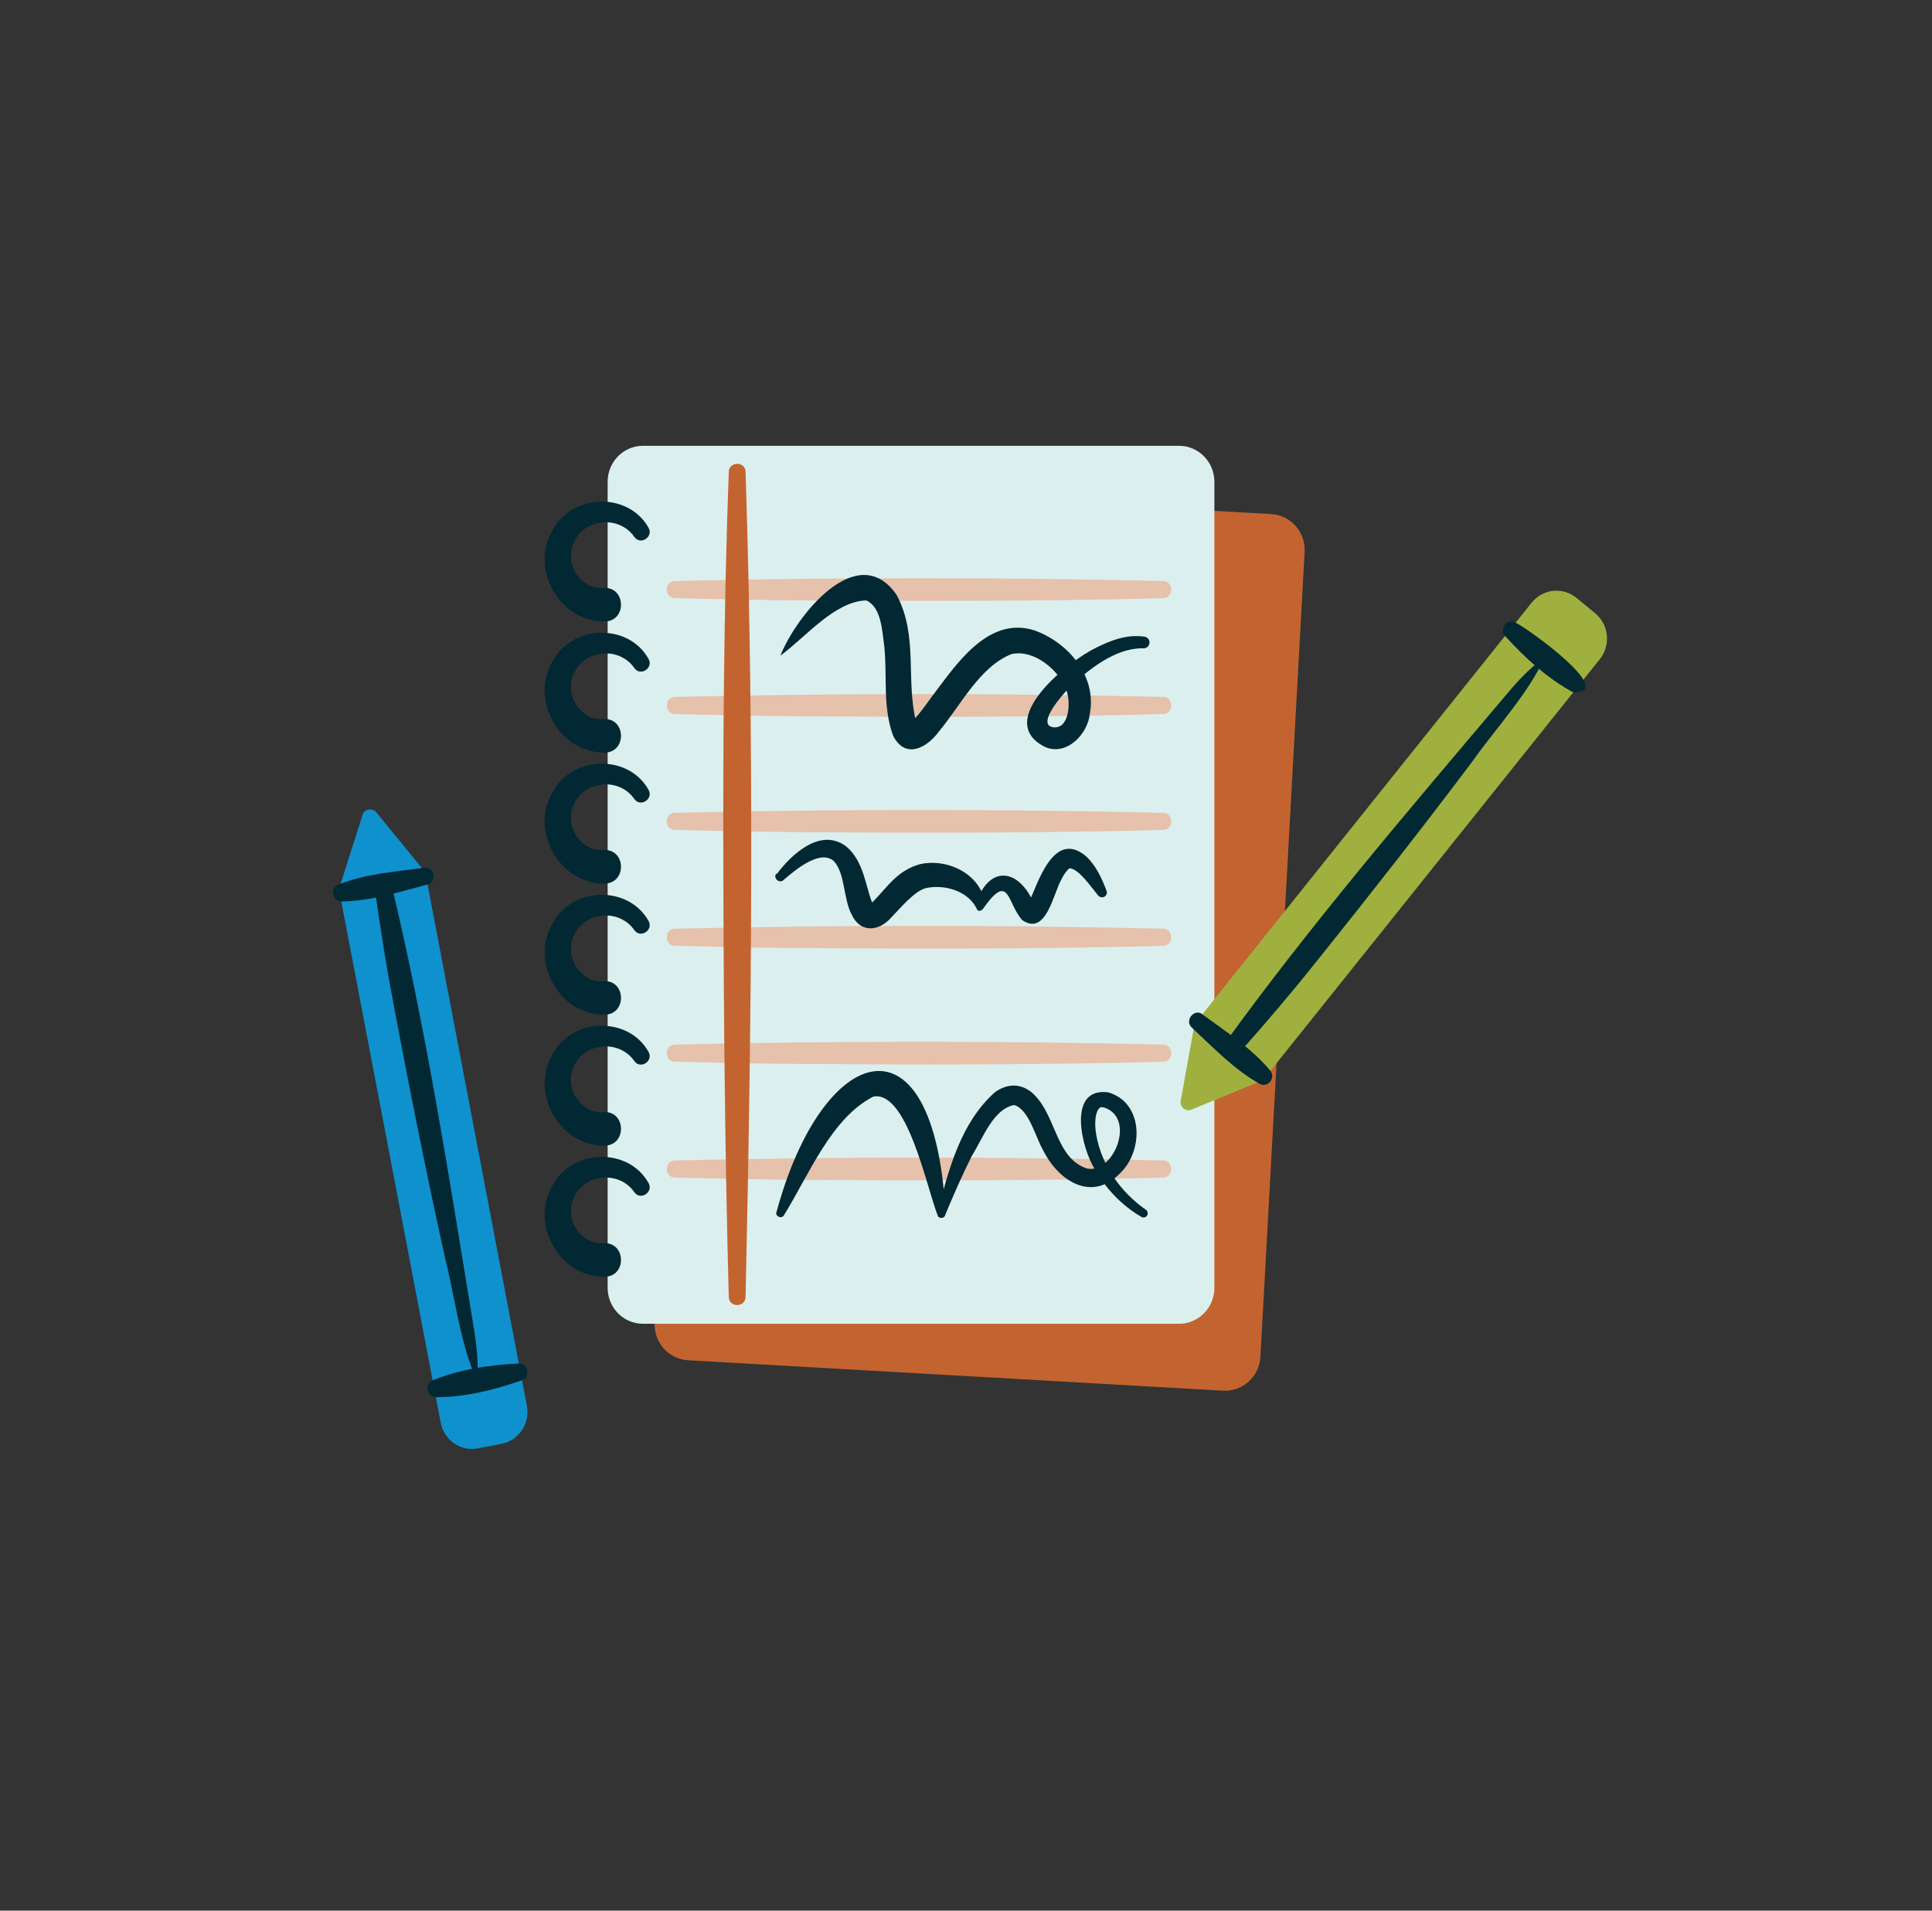 <svg width="91" height="90" viewBox="0 0 91 90" fill="none" xmlns="http://www.w3.org/2000/svg">
<rect x="0" y="0" width="91" height="90" fill="#333333" stroke="none"/>
<g clip-path="url(#clip0_351_11643)">
<path d="M59.881 24.217L34.671 22.783C33.754 22.731 32.968 23.445 32.917 24.379L30.834 62.289C30.782 63.223 31.485 64.022 32.402 64.074L57.612 65.508C58.53 65.561 59.315 64.846 59.367 63.912L61.45 26.002C61.501 25.068 60.799 24.269 59.881 24.217Z" fill="#C36430"/>
<path d="M55.534 21H30.285C29.366 21 28.621 21.758 28.621 22.693V60.663C28.621 61.598 29.366 62.356 30.285 62.356H55.534C56.453 62.356 57.199 61.598 57.199 60.663V22.693C57.199 21.758 56.453 21 55.534 21Z" fill="#DBF0EE"/>
<path d="M28.424 29.272C26.34 29.272 24.953 26.765 26.023 24.983C26.934 23.241 29.581 23.161 30.54 24.846C30.801 25.281 30.175 25.7 29.882 25.297C29.177 24.265 27.52 24.41 27.037 25.539C26.538 26.531 27.362 27.797 28.424 27.692C29.525 27.636 29.525 29.329 28.424 29.272Z" fill="#022833"/>
<path d="M28.424 35.449C26.34 35.449 24.953 32.941 26.023 31.16C26.934 29.418 29.581 29.337 30.54 31.023C30.801 31.458 30.175 31.877 29.882 31.474C29.177 30.442 27.52 30.587 27.037 31.716C26.538 32.708 27.362 33.974 28.424 33.869C29.525 33.812 29.525 35.506 28.424 35.449Z" fill="#022833"/>
<path d="M28.424 41.617C26.34 41.617 24.953 39.109 26.023 37.328C26.934 35.586 29.581 35.505 30.54 37.191C30.801 37.626 30.175 38.045 29.882 37.642C29.177 36.61 27.52 36.755 27.037 37.884C26.538 38.876 27.362 40.142 28.424 40.037C29.525 39.98 29.525 41.674 28.424 41.617Z" fill="#022833"/>
<path d="M28.424 47.794C26.34 47.794 24.953 45.286 26.023 43.504C26.934 41.763 29.581 41.682 30.54 43.367C30.801 43.803 30.175 44.222 29.882 43.819C29.177 42.787 27.52 42.932 27.037 44.061C26.538 45.052 27.362 46.318 28.424 46.214C29.525 46.157 29.525 47.85 28.424 47.794Z" fill="#022833"/>
<path d="M28.424 53.962C26.34 53.962 24.953 51.454 26.023 49.672C26.934 47.931 29.581 47.85 30.54 49.535C30.801 49.971 30.175 50.39 29.882 49.987C29.177 48.955 27.52 49.1 27.037 50.229C26.538 51.22 27.362 52.486 28.424 52.382C29.525 52.325 29.525 54.018 28.424 53.962Z" fill="#022833"/>
<path d="M28.424 60.139C26.34 60.139 24.953 57.631 26.023 55.849C26.934 54.107 29.581 54.027 30.54 55.712C30.801 56.147 30.175 56.567 29.882 56.163C29.177 55.131 27.52 55.277 27.037 56.405C26.538 57.397 27.362 58.663 28.424 58.558C29.525 58.502 29.525 60.195 28.424 60.139Z" fill="#022833"/>
<path d="M31.784 27.369C39.336 27.192 47.245 27.192 54.79 27.369C55.289 27.386 55.297 28.16 54.79 28.176C49.25 28.329 43.1 28.321 37.537 28.28C35.619 28.264 33.702 28.224 31.784 28.176C31.284 28.16 31.276 27.386 31.784 27.369Z" fill="#E6C1AC"/>
<path d="M31.784 32.828C39.336 32.651 47.245 32.651 54.79 32.828C55.289 32.844 55.297 33.618 54.79 33.635C49.25 33.788 43.1 33.78 37.537 33.739C35.619 33.723 33.702 33.683 31.784 33.635C31.284 33.618 31.276 32.844 31.784 32.828Z" fill="#E6C1AC"/>
<path d="M31.784 38.287C39.336 38.11 47.245 38.11 54.79 38.287C55.289 38.303 55.297 39.078 54.79 39.094C49.25 39.247 43.1 39.239 37.537 39.199C35.619 39.182 33.702 39.142 31.784 39.094C31.284 39.078 31.276 38.303 31.784 38.287Z" fill="#E6C1AC"/>
<path d="M31.784 43.746C39.336 43.569 47.245 43.569 54.79 43.746C55.289 43.762 55.297 44.536 54.79 44.553C49.25 44.706 43.1 44.698 37.537 44.657C35.619 44.641 33.702 44.601 31.784 44.553C31.284 44.536 31.276 43.762 31.784 43.746Z" fill="#E6C1AC"/>
<path d="M31.784 49.205C39.336 49.028 47.245 49.028 54.79 49.205C55.289 49.221 55.297 49.995 54.79 50.012C49.25 50.165 43.1 50.157 37.537 50.116C35.619 50.1 33.702 50.06 31.784 50.012C31.284 49.995 31.276 49.221 31.784 49.205Z" fill="#E6C1AC"/>
<path d="M31.784 54.663C39.336 54.486 47.245 54.486 54.79 54.663C55.289 54.679 55.297 55.453 54.79 55.47C49.25 55.623 43.1 55.615 37.537 55.575C35.619 55.558 33.702 55.518 31.784 55.47C31.284 55.453 31.276 54.679 31.784 54.663Z" fill="#E6C1AC"/>
<path d="M35.118 22.226C35.538 35.175 35.404 48.141 35.118 61.09C35.111 61.59 34.342 61.614 34.326 61.09C34.152 54.615 34.088 48.133 34.072 41.658C34.049 35.175 34.088 28.7 34.326 22.226C34.342 21.734 35.095 21.71 35.118 22.226Z" fill="#C36430"/>
<path d="M36.76 30.877C37.497 29.014 40.405 25.354 42.236 28.031C43.266 29.966 42.648 32.03 43.155 34.029C43.179 34.191 43.274 34.118 43.028 34.029C42.783 34.013 42.878 34.07 42.965 33.965C43.314 33.642 43.599 33.207 43.9 32.804C45.01 31.345 46.515 28.998 48.719 29.692C50.28 30.248 51.667 31.812 51.334 33.61C51.247 34.57 50.24 35.634 49.218 35.183C46.769 33.949 50.327 31.127 51.651 30.498C52.324 30.167 53.061 29.869 53.909 29.99C54.06 30.014 54.163 30.151 54.139 30.304C54.115 30.458 53.973 30.562 53.822 30.538C52.546 30.522 51.278 31.522 50.359 32.401C49.995 32.764 48.869 34.07 49.551 34.247C50.319 34.408 50.446 33.231 50.256 32.594C49.947 31.602 48.711 30.562 47.641 30.812C46.151 31.401 45.255 33.215 44.225 34.457C43.654 35.239 42.64 35.779 42.069 34.658C41.57 33.312 41.792 31.893 41.657 30.506C41.547 29.683 41.515 28.611 40.801 28.28C39.304 28.337 37.98 29.982 36.768 30.877H36.76Z" fill="#022833"/>
<path d="M36.586 41.174C37.276 40.247 38.623 38.989 39.82 39.844C40.739 40.562 40.779 41.924 41.135 42.634C41.088 42.618 41.008 42.601 40.977 42.609C40.945 42.609 40.953 42.609 40.977 42.601C41.024 42.569 41.103 42.489 41.183 42.408C41.825 41.739 42.292 40.997 43.33 40.707C44.638 40.416 46.183 41.166 46.405 42.553L45.977 42.529C46.603 40.739 47.959 40.892 48.696 42.537C48.727 42.593 48.783 42.658 48.759 42.626C48.775 42.642 48.688 42.569 48.616 42.569C48.498 42.569 48.45 42.593 48.418 42.618C48.886 41.61 49.623 39.038 51.168 40.344C51.636 40.795 51.897 41.376 52.119 41.956C52.167 42.077 52.103 42.214 51.984 42.255C51.889 42.287 51.786 42.255 51.723 42.182C51.406 41.795 50.812 40.932 50.392 40.9C50.36 40.876 50.154 41.102 50.003 41.408C49.615 42.053 49.29 44.117 48.149 43.343C47.435 42.545 47.547 41.094 46.382 42.698C46.31 42.819 46.183 42.98 46.033 42.867C45.645 41.965 44.487 41.642 43.608 41.835C43.085 41.965 42.411 42.771 41.983 43.214C41.397 43.892 40.517 43.948 40.121 43.093C39.709 42.335 39.82 41.118 39.257 40.545C38.607 40.013 37.474 40.965 36.911 41.448C36.721 41.65 36.388 41.36 36.57 41.142L36.586 41.174Z" fill="#022833"/>
<path d="M36.578 57.083C38.734 49.108 44.004 47.391 44.535 57.123L44.154 57.099C44.693 55.075 45.24 52.898 46.865 51.447C47.118 51.269 47.467 51.1 47.863 51.14C48.267 51.181 48.584 51.414 48.783 51.64C49.749 52.672 49.773 54.583 51.2 55.043C52.452 55.301 53.514 52.68 52.016 52.172C51.858 52.14 51.826 52.14 51.739 52.245C51.564 52.495 51.556 53.019 51.636 53.463C51.889 54.898 52.793 56.164 53.974 56.986C54.061 57.051 54.084 57.172 54.029 57.26C53.974 57.349 53.855 57.373 53.767 57.325C52.864 56.801 52.103 56.019 51.58 55.091C50.954 54.148 50.225 51.197 52.198 51.455C53.87 51.939 53.87 54.204 52.761 55.261C51.43 56.639 49.868 55.648 49.131 54.18C48.759 53.535 48.474 52.269 47.768 52.051C46.786 52.245 46.326 53.559 45.763 54.47C45.319 55.357 44.915 56.285 44.527 57.212C44.503 57.405 44.21 57.43 44.162 57.244C43.639 55.898 42.72 51.35 41.135 51.656C39.162 52.656 38.092 55.357 36.935 57.228C36.84 57.438 36.499 57.309 36.57 57.083H36.578Z" fill="#022833"/>
<path d="M59.466 50.89L56.122 52.268C55.844 52.381 55.559 52.139 55.614 51.849L56.264 48.237L72.146 28.385C72.669 27.732 73.612 27.636 74.262 28.168L75.141 28.893C75.784 29.425 75.879 30.385 75.356 31.046L59.474 50.898L59.466 50.89Z" fill="#A0B03E"/>
<path d="M71.384 29.329C71.899 29.555 76.234 32.668 74.094 32.611C72.866 31.942 71.828 30.99 70.885 29.95C70.584 29.62 71.012 29.096 71.384 29.321V29.329Z" fill="#022833"/>
<path d="M56.63 47.777C57.747 48.6 58.928 49.358 59.839 50.438C59.974 50.624 59.942 50.882 59.76 51.019C59.633 51.116 59.467 51.124 59.34 51.059C58.12 50.374 57.153 49.35 56.13 48.398C55.782 48.068 56.249 47.495 56.63 47.769V47.777Z" fill="#022833"/>
<path d="M57.673 49.165C61.707 43.593 66.208 38.328 70.646 33.079C71.28 32.329 71.906 31.563 72.738 30.982C72.049 32.595 70.361 34.425 69.362 35.853C66.993 39.005 64.56 42.102 62.103 45.173C60.874 46.714 59.606 48.213 58.291 49.681C57.974 50.052 57.38 49.568 57.673 49.173V49.165Z" fill="#022833"/>
<path d="M15.965 41.883L17.074 38.392C17.162 38.102 17.534 38.037 17.724 38.263L20.03 41.085L24.817 66.218C24.976 67.048 24.445 67.846 23.628 68.008L22.519 68.225C21.703 68.387 20.918 67.846 20.759 67.016L15.965 41.883Z" fill="#0F91CD"/>
<path d="M24.587 65.016C23.271 65.476 21.916 65.815 20.521 65.815C20.299 65.807 20.125 65.613 20.133 65.387C20.133 65.226 20.236 65.089 20.371 65.025C21.663 64.492 23.049 64.299 24.436 64.226C24.88 64.202 24.999 64.871 24.587 65.016Z" fill="#022833"/>
<path d="M20.142 41.665C18.802 42.012 17.471 42.447 16.076 42.464C15.854 42.456 15.68 42.262 15.688 42.028C15.688 41.867 15.791 41.73 15.925 41.673C17.225 41.157 18.62 41.061 19.991 40.875C20.466 40.819 20.601 41.536 20.142 41.665Z" fill="#022833"/>
<path d="M18.421 41.594C20.038 48.319 21.116 55.212 22.233 62.042C22.392 63.018 22.566 63.993 22.471 65.025C21.702 63.453 21.401 60.962 20.965 59.268C20.109 55.398 19.333 51.52 18.596 47.625C18.223 45.682 17.906 43.722 17.637 41.755C17.573 41.263 18.294 41.11 18.413 41.602L18.421 41.594Z" fill="#022833"/>
</g>
<defs>
<clipPath id="clip0_351_11643">
<rect width="60" height="47.25" fill="white" transform="translate(15.688 21)"/>
</clipPath>
</defs>
</svg>

